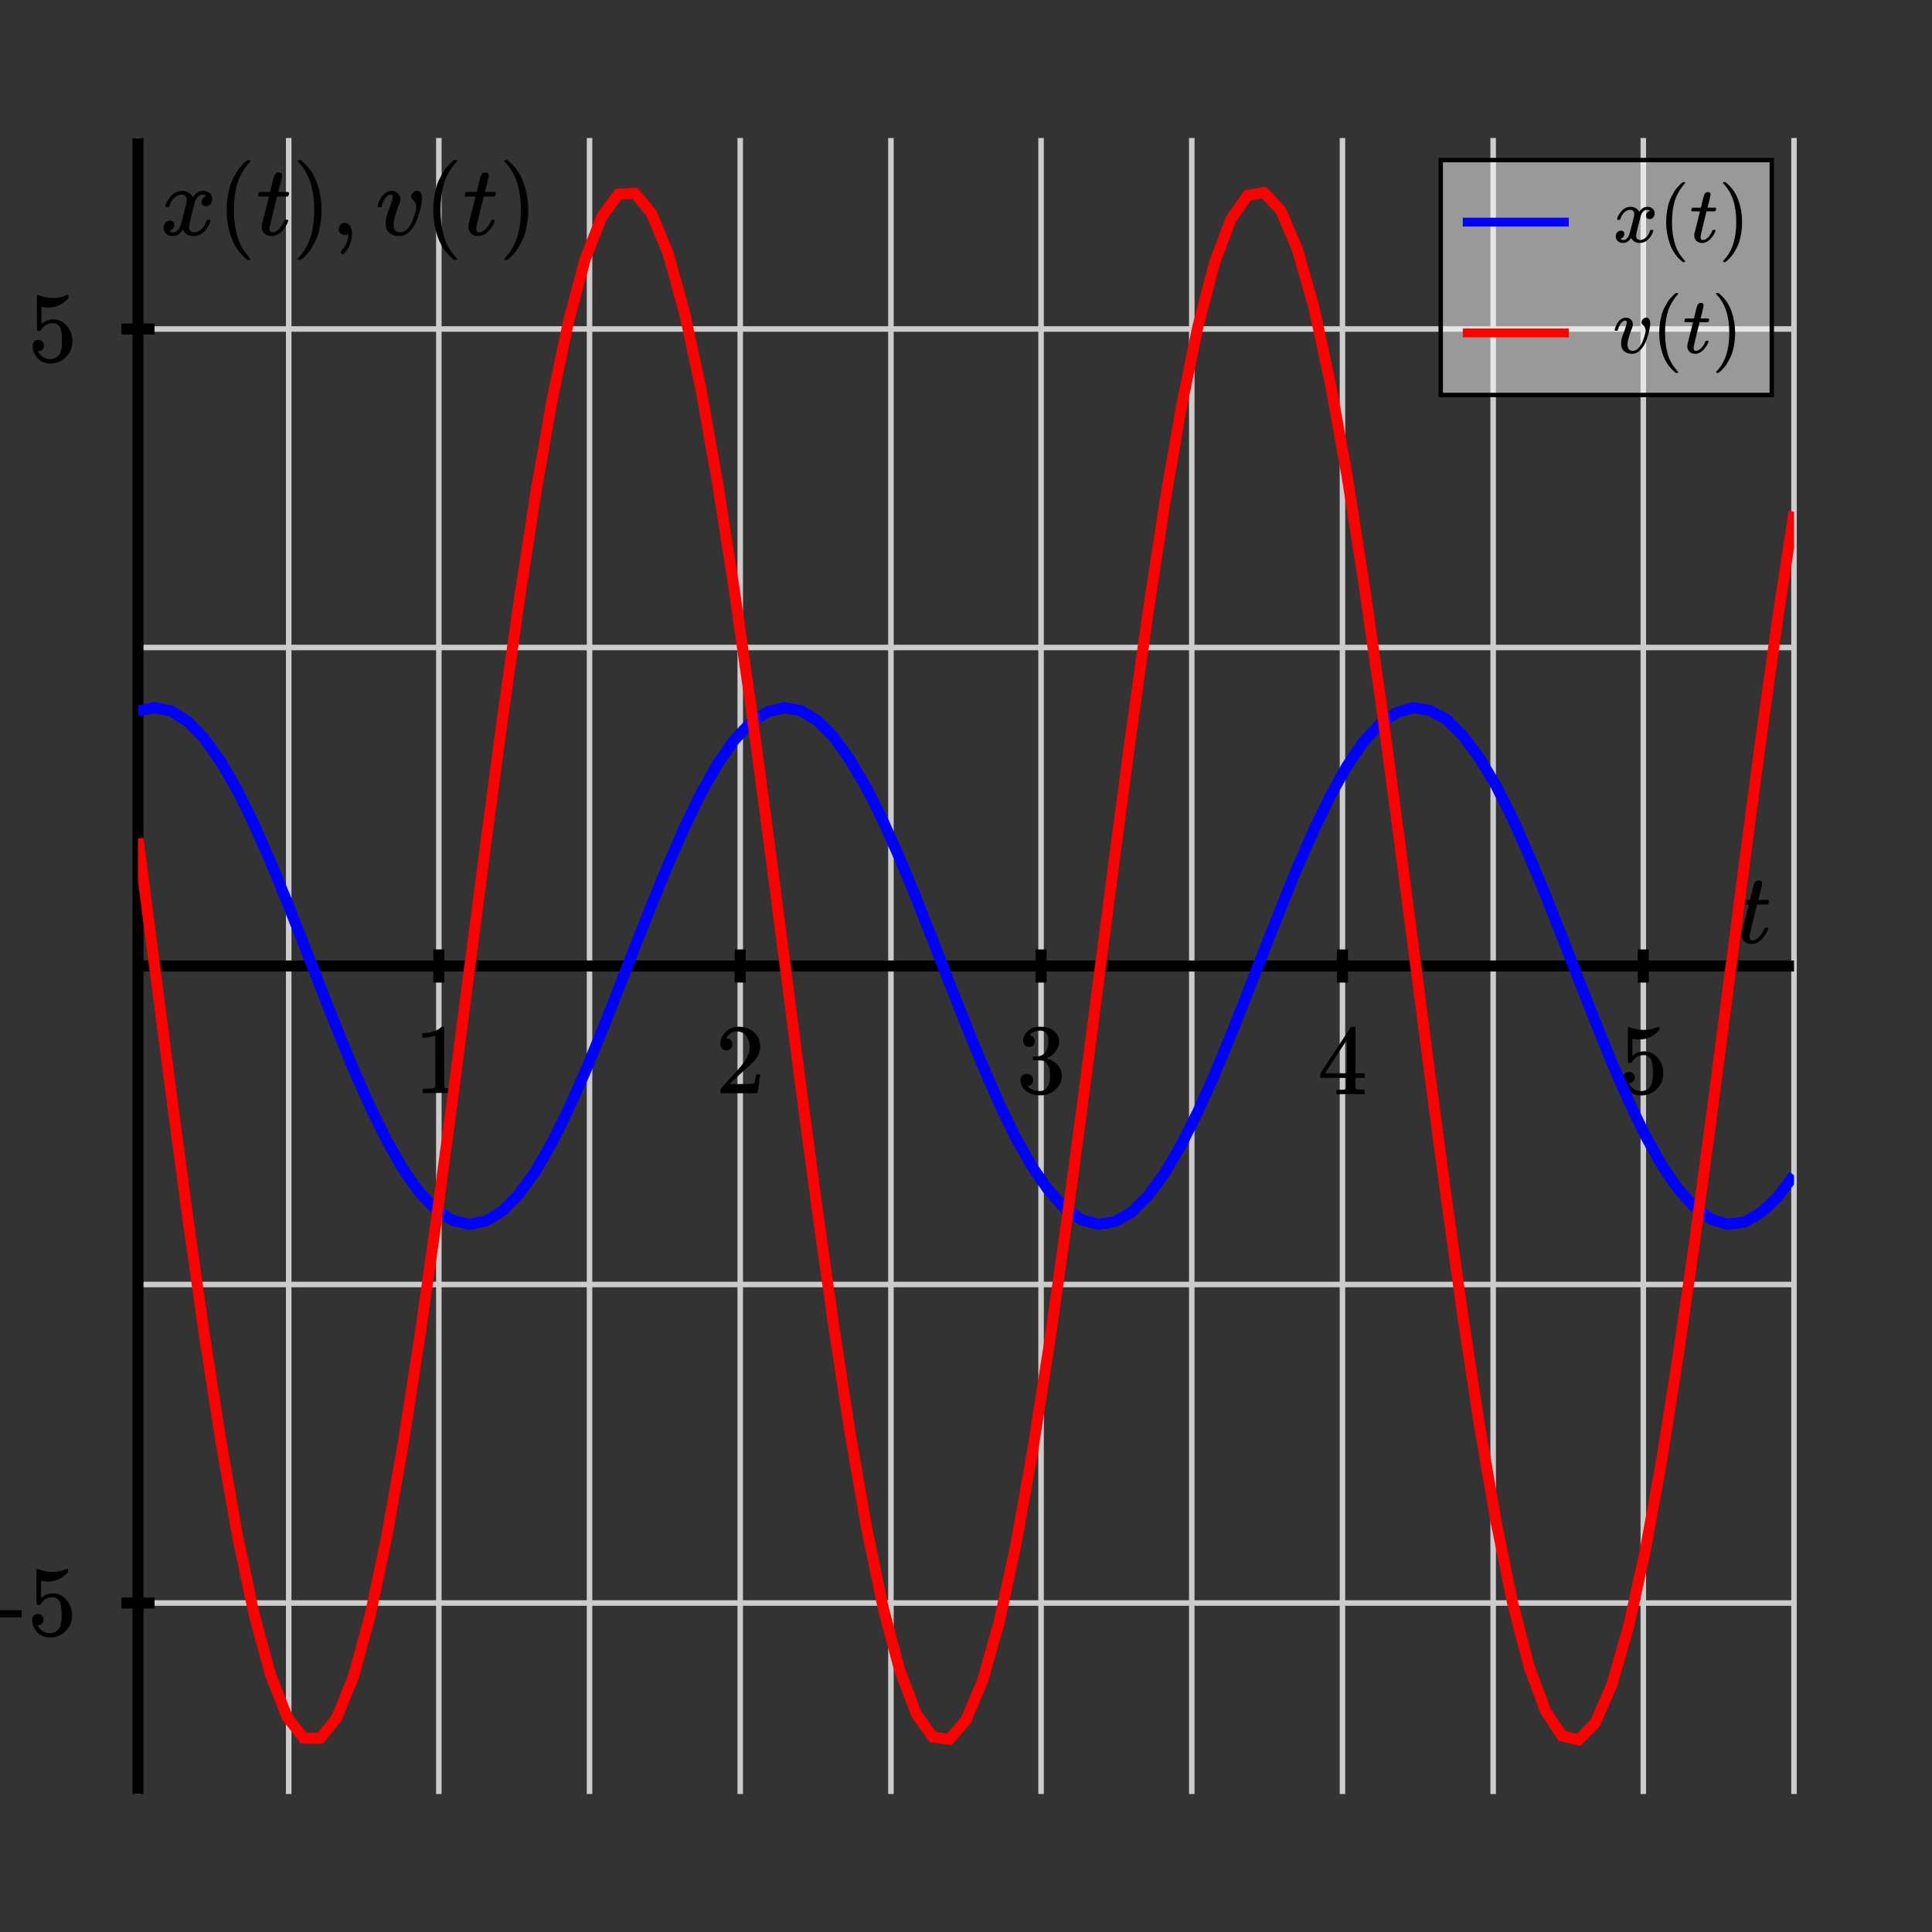 <svg xmlns="http://www.w3.org/2000/svg" id="diagram" width="350" height="350">
  <rect width="100%" height="100%" fill="#333333" stroke="none"/>
  <defs>
    <clipPath id="clipPath-0">
      <rect x="25.0" y="25.0" width="300.0" height="300.0"/>
    </clipPath>
    <clipPath id="clipPath-1">
      <rect x="25.0" y="25.0" width="300.0" height="300.0"/>
    </clipPath>
  </defs>
  <g id="grid-axes">
    <g id="grid" stroke="#ccc" stroke-width="1">
      <line id="line-0" x1="25.0" y1="325.0" x2="25.0" y2="25.0"/>
      <line id="line-1" x1="52.3" y1="325.0" x2="52.3" y2="25.0"/>
      <line id="line-2" x1="79.5" y1="325.0" x2="79.5" y2="25.0"/>
      <line id="line-3" x1="106.8" y1="325.0" x2="106.8" y2="25.0"/>
      <line id="line-4" x1="134.1" y1="325.0" x2="134.1" y2="25.0"/>
      <line id="line-5" x1="161.4" y1="325.0" x2="161.4" y2="25.0"/>
      <line id="line-6" x1="188.6" y1="325.0" x2="188.6" y2="25.0"/>
      <line id="line-7" x1="215.9" y1="325.0" x2="215.9" y2="25.0"/>
      <line id="line-8" x1="243.2" y1="325.0" x2="243.2" y2="25.0"/>
      <line id="line-9" x1="270.5" y1="325.0" x2="270.5" y2="25.0"/>
      <line id="line-10" x1="297.7" y1="325.0" x2="297.7" y2="25.0"/>
      <line id="line-11" x1="325.0" y1="325.0" x2="325.0" y2="25.0"/>
      <line id="line-12" x1="25.0" y1="290.4" x2="325.0" y2="290.4"/>
      <line id="line-13" x1="25.0" y1="232.7" x2="325.0" y2="232.7"/>
      <line id="line-14" x1="25.0" y1="175.0" x2="325.0" y2="175.0"/>
      <line id="line-15" x1="25.0" y1="117.3" x2="325.0" y2="117.3"/>
      <line id="line-16" x1="25.0" y1="59.6" x2="325.0" y2="59.6"/>
    </g>
    <g id="axes" stroke="black" stroke-width="2">
      <line id="line-17" x1="25.0" y1="175.0" x2="325.0" y2="175.0" stroke="black" stroke-width="2"/>
      <line id="line-18" x1="25.0" y1="325.0" x2="25.0" y2="25.0" stroke="black" stroke-width="2"/>
      <g id="g-0">
        <line id="line-19" x1="79.5" y1="178.0" x2="79.5" y2="172.0"/>
        <line id="line-20" x1="134.1" y1="178.0" x2="134.1" y2="172.0"/>
        <line id="line-21" x1="188.6" y1="178.0" x2="188.6" y2="172.0"/>
        <line id="line-22" x1="243.2" y1="178.0" x2="243.2" y2="172.0"/>
        <line id="line-23" x1="297.7" y1="178.0" x2="297.7" y2="172.0"/>
      </g>
      <g id="g-1">
        <line id="line-24" x1="22.0" y1="290.4" x2="28.0" y2="290.4"/>
        <line id="line-25" x1="22.0" y1="59.6" x2="28.0" y2="59.6"/>
      </g>
    </g>
    <g id="label-0" transform="translate(79.5,186.0) translate(-4.5,-0.0)">
      <g id="g-2">
        <svg xmlns:xlink="http://www.w3.org/1999/xlink" style="vertical-align: 0.000px" width="9.048px" height="12.056px" role="img" focusable="false" viewBox="0 -666 500 666" x="0.0" y="0.0">
          <defs>
            <path id="MJX-2-TEX-N-31" d="M213 578L200 573Q186 568 160 563T102 556H83V602H102Q149 604 189 617T245 641T273 663Q275 666 285 666Q294 666 302 660V361L303 61Q310 54 315 52T339 48T401 46H427V0H416Q395 3 257 3Q121 3 100 0H88V46H114Q136 46 152 46T177 47T193 50T201 52T207 57T213 61V578Z"/>
          </defs>
          <g stroke="currentColor" fill="currentColor" stroke-width="0" transform="scale(1,-1)">
            <g data-mml-node="math">
              <g data-mml-node="mtext" data-semantic-type="text" data-semantic-role="integer" data-semantic-font="normal" data-semantic-annotation="clearspeak:unit" data-semantic-id="0" data-semantic-speech="1">
                <use data-c="31" xlink:href="#MJX-2-TEX-N-31"/>
              </g>
            </g>
          </g>
        </svg>
      </g>
    </g>
    <g id="label-1" transform="translate(134.1,186.0) translate(-4.5,-0.0)">
      <g id="g-3">
        <svg xmlns:xlink="http://www.w3.org/1999/xlink" style="vertical-align: 0.000px" width="9.048px" height="12.056px" role="img" focusable="false" viewBox="0 -666 500 666" x="0.0" y="0.0">
          <defs>
            <path id="MJX-3-TEX-N-32" d="M109 429Q82 429 66 447T50 491Q50 562 103 614T235 666Q326 666 387 610T449 465Q449 422 429 383T381 315T301 241Q265 210 201 149L142 93L218 92Q375 92 385 97Q392 99 409 186V189H449V186Q448 183 436 95T421 3V0H50V19V31Q50 38 56 46T86 81Q115 113 136 137Q145 147 170 174T204 211T233 244T261 278T284 308T305 340T320 369T333 401T340 431T343 464Q343 527 309 573T212 619Q179 619 154 602T119 569T109 550Q109 549 114 549Q132 549 151 535T170 489Q170 464 154 447T109 429Z"/>
          </defs>
          <g stroke="currentColor" fill="currentColor" stroke-width="0" transform="scale(1,-1)">
            <g data-mml-node="math">
              <g data-mml-node="mtext" data-semantic-type="text" data-semantic-role="integer" data-semantic-font="normal" data-semantic-annotation="clearspeak:unit" data-semantic-id="0" data-semantic-speech="2">
                <use data-c="32" xlink:href="#MJX-3-TEX-N-32"/>
              </g>
            </g>
          </g>
        </svg>
      </g>
    </g>
    <g id="label-2" transform="translate(188.6,186.0) translate(-4.5,-0.0)">
      <g id="g-4">
        <svg xmlns:xlink="http://www.w3.org/1999/xlink" style="vertical-align: -0.400px" width="9.048px" height="12.432px" role="img" focusable="false" viewBox="0 -665 500 687" x="0.0" y="0.0">
          <defs>
            <path id="MJX-4-TEX-N-33" d="M127 463Q100 463 85 480T69 524Q69 579 117 622T233 665Q268 665 277 664Q351 652 390 611T430 522Q430 470 396 421T302 350L299 348Q299 347 308 345T337 336T375 315Q457 262 457 175Q457 96 395 37T238 -22Q158 -22 100 21T42 130Q42 158 60 175T105 193Q133 193 151 175T169 130Q169 119 166 110T159 94T148 82T136 74T126 70T118 67L114 66Q165 21 238 21Q293 21 321 74Q338 107 338 175V195Q338 290 274 322Q259 328 213 329L171 330L168 332Q166 335 166 348Q166 366 174 366Q202 366 232 371Q266 376 294 413T322 525V533Q322 590 287 612Q265 626 240 626Q208 626 181 615T143 592T132 580H135Q138 579 143 578T153 573T165 566T175 555T183 540T186 520Q186 498 172 481T127 463Z"/>
          </defs>
          <g stroke="currentColor" fill="currentColor" stroke-width="0" transform="scale(1,-1)">
            <g data-mml-node="math">
              <g data-mml-node="mtext" data-semantic-type="text" data-semantic-role="integer" data-semantic-font="normal" data-semantic-annotation="clearspeak:unit" data-semantic-id="0" data-semantic-speech="3">
                <use data-c="33" xlink:href="#MJX-4-TEX-N-33"/>
              </g>
            </g>
          </g>
        </svg>
      </g>
    </g>
    <g id="label-3" transform="translate(243.2,186.0) translate(-4.5,-0.0)">
      <g id="g-5">
        <svg xmlns:xlink="http://www.w3.org/1999/xlink" style="vertical-align: 0.000px" width="9.048px" height="12.256px" role="img" focusable="false" viewBox="0 -677 500 677" x="0.0" y="0.0">
          <defs>
            <path id="MJX-5-TEX-N-34" d="M462 0Q444 3 333 3Q217 3 199 0H190V46H221Q241 46 248 46T265 48T279 53T286 61Q287 63 287 115V165H28V211L179 442Q332 674 334 675Q336 677 355 677H373L379 671V211H471V165H379V114Q379 73 379 66T385 54Q393 47 442 46H471V0H462ZM293 211V545L74 212L183 211H293Z"/>
          </defs>
          <g stroke="currentColor" fill="currentColor" stroke-width="0" transform="scale(1,-1)">
            <g data-mml-node="math">
              <g data-mml-node="mtext" data-semantic-type="text" data-semantic-role="integer" data-semantic-font="normal" data-semantic-annotation="clearspeak:unit" data-semantic-id="0" data-semantic-speech="4">
                <use data-c="34" xlink:href="#MJX-5-TEX-N-34"/>
              </g>
            </g>
          </g>
        </svg>
      </g>
    </g>
    <g id="label-4" transform="translate(297.7,186.0) translate(-4.5,-0.0)">
      <g id="g-6">
        <svg xmlns:xlink="http://www.w3.org/1999/xlink" style="vertical-align: -0.400px" width="9.048px" height="12.456px" role="img" focusable="false" viewBox="0 -666 500 688" x="0.0" y="0.0">
          <defs>
            <path id="MJX-6-TEX-N-35" d="M164 157Q164 133 148 117T109 101H102Q148 22 224 22Q294 22 326 82Q345 115 345 210Q345 313 318 349Q292 382 260 382H254Q176 382 136 314Q132 307 129 306T114 304Q97 304 95 310Q93 314 93 485V614Q93 664 98 664Q100 666 102 666Q103 666 123 658T178 642T253 634Q324 634 389 662Q397 666 402 666Q410 666 410 648V635Q328 538 205 538Q174 538 149 544L139 546V374Q158 388 169 396T205 412T256 420Q337 420 393 355T449 201Q449 109 385 44T229 -22Q148 -22 99 32T50 154Q50 178 61 192T84 210T107 214Q132 214 148 197T164 157Z"/>
          </defs>
          <g stroke="currentColor" fill="currentColor" stroke-width="0" transform="scale(1,-1)">
            <g data-mml-node="math">
              <g data-mml-node="mtext" data-semantic-type="text" data-semantic-role="integer" data-semantic-font="normal" data-semantic-annotation="clearspeak:unit" data-semantic-id="0" data-semantic-speech="5">
                <use data-c="35" xlink:href="#MJX-6-TEX-N-35"/>
              </g>
            </g>
          </g>
        </svg>
      </g>
    </g>
    <g id="label-5" transform="translate(14.0,290.4) translate(-15.1,-6.2)">
      <g id="g-7">
        <svg xmlns:xlink="http://www.w3.org/1999/xlink" style="vertical-align: -0.400px" width="15.080px" height="12.456px" role="img" focusable="false" viewBox="0 -666 833 688" x="0.0" y="0.0">
          <defs>
            <path id="MJX-7-TEX-N-2D" d="M11 179V252H277V179H11Z"/>
            <path id="MJX-7-TEX-N-35" d="M164 157Q164 133 148 117T109 101H102Q148 22 224 22Q294 22 326 82Q345 115 345 210Q345 313 318 349Q292 382 260 382H254Q176 382 136 314Q132 307 129 306T114 304Q97 304 95 310Q93 314 93 485V614Q93 664 98 664Q100 666 102 666Q103 666 123 658T178 642T253 634Q324 634 389 662Q397 666 402 666Q410 666 410 648V635Q328 538 205 538Q174 538 149 544L139 546V374Q158 388 169 396T205 412T256 420Q337 420 393 355T449 201Q449 109 385 44T229 -22Q148 -22 99 32T50 154Q50 178 61 192T84 210T107 214Q132 214 148 197T164 157Z"/>
          </defs>
          <g stroke="currentColor" fill="currentColor" stroke-width="0" transform="scale(1,-1)">
            <g data-mml-node="math">
              <g data-mml-node="mtext" data-semantic-type="text" data-semantic-role="unknown" data-semantic-font="normal" data-semantic-annotation="clearspeak:unit" data-semantic-id="0" data-semantic-speech="hyphen 5">
                <use data-c="2D" xlink:href="#MJX-7-TEX-N-2D"/>
                <use data-c="35" xlink:href="#MJX-7-TEX-N-35" transform="translate(333,0)"/>
              </g>
            </g>
          </g>
        </svg>
      </g>
    </g>
    <g id="label-6" transform="translate(14.0,59.6) translate(-9.0,-6.2)">
      <g id="g-8">
        <svg xmlns:xlink="http://www.w3.org/1999/xlink" style="vertical-align: -0.400px" width="9.048px" height="12.456px" role="img" focusable="false" viewBox="0 -666 500 688" x="0.0" y="0.0">
          <defs>
            <path id="MJX-8-TEX-N-35" d="M164 157Q164 133 148 117T109 101H102Q148 22 224 22Q294 22 326 82Q345 115 345 210Q345 313 318 349Q292 382 260 382H254Q176 382 136 314Q132 307 129 306T114 304Q97 304 95 310Q93 314 93 485V614Q93 664 98 664Q100 666 102 666Q103 666 123 658T178 642T253 634Q324 634 389 662Q397 666 402 666Q410 666 410 648V635Q328 538 205 538Q174 538 149 544L139 546V374Q158 388 169 396T205 412T256 420Q337 420 393 355T449 201Q449 109 385 44T229 -22Q148 -22 99 32T50 154Q50 178 61 192T84 210T107 214Q132 214 148 197T164 157Z"/>
          </defs>
          <g stroke="currentColor" fill="currentColor" stroke-width="0" transform="scale(1,-1)">
            <g data-mml-node="math">
              <g data-mml-node="mtext" data-semantic-type="text" data-semantic-role="integer" data-semantic-font="normal" data-semantic-annotation="clearspeak:unit" data-semantic-id="0" data-semantic-speech="5">
                <use data-c="35" xlink:href="#MJX-8-TEX-N-35"/>
              </g>
            </g>
          </g>
        </svg>
      </g>
    </g>
    <g id="label-7" transform="translate(321.0,171.0) translate(-6.5,-11.5)">
      <g id="g-9">
        <svg xmlns:xlink="http://www.w3.org/1999/xlink" style="vertical-align: -0.200px" width="6.536px" height="11.528px" role="img" focusable="false" viewBox="0 -626 361 637" x="0.0" y="0.0">
          <defs>
            <path id="MJX-9-TEX-I-1D461" d="M26 385Q19 392 19 395Q19 399 22 411T27 425Q29 430 36 430T87 431H140L159 511Q162 522 166 540T173 566T179 586T187 603T197 615T211 624T229 626Q247 625 254 615T261 596Q261 589 252 549T232 470L222 433Q222 431 272 431H323Q330 424 330 420Q330 398 317 385H210L174 240Q135 80 135 68Q135 26 162 26Q197 26 230 60T283 144Q285 150 288 151T303 153H307Q322 153 322 145Q322 142 319 133Q314 117 301 95T267 48T216 6T155 -11Q125 -11 98 4T59 56Q57 64 57 83V101L92 241Q127 382 128 383Q128 385 77 385H26Z"/>
          </defs>
          <g stroke="currentColor" fill="currentColor" stroke-width="0" transform="scale(1,-1)">
            <g data-mml-node="math">
              <g data-mml-node="mi" data-semantic-type="identifier" data-semantic-role="latinletter" data-semantic-font="italic" data-semantic-annotation="clearspeak:simple" data-semantic-id="0" data-semantic-speech="t">
                <use data-c="1D461" xlink:href="#MJX-9-TEX-I-1D461"/>
              </g>
            </g>
          </g>
        </svg>
      </g>
    </g>
    <g id="label-8" transform="translate(29.0,29.0) translate(0.0,-0.0)">
      <g id="g-10">
        <svg xmlns:xlink="http://www.w3.org/1999/xlink" style="vertical-align: -4.528px" width="68.408px" height="18.096px" role="img" focusable="false" viewBox="0 -750 3779.7 1000" x="0.0" y="0.0">
          <defs>
            <path id="MJX-10-TEX-I-1D465" d="M52 289Q59 331 106 386T222 442Q257 442 286 424T329 379Q371 442 430 442Q467 442 494 420T522 361Q522 332 508 314T481 292T458 288Q439 288 427 299T415 328Q415 374 465 391Q454 404 425 404Q412 404 406 402Q368 386 350 336Q290 115 290 78Q290 50 306 38T341 26Q378 26 414 59T463 140Q466 150 469 151T485 153H489Q504 153 504 145Q504 144 502 134Q486 77 440 33T333 -11Q263 -11 227 52Q186 -10 133 -10H127Q78 -10 57 16T35 71Q35 103 54 123T99 143Q142 143 142 101Q142 81 130 66T107 46T94 41L91 40Q91 39 97 36T113 29T132 26Q168 26 194 71Q203 87 217 139T245 247T261 313Q266 340 266 352Q266 380 251 392T217 404Q177 404 142 372T93 290Q91 281 88 280T72 278H58Q52 284 52 289Z"/>
            <path id="MJX-10-TEX-N-2061" d=""/>
            <path id="MJX-10-TEX-N-28" d="M94 250Q94 319 104 381T127 488T164 576T202 643T244 695T277 729T302 750H315H319Q333 750 333 741Q333 738 316 720T275 667T226 581T184 443T167 250T184 58T225 -81T274 -167T316 -220T333 -241Q333 -250 318 -250H315H302L274 -226Q180 -141 137 -14T94 250Z"/>
            <path id="MJX-10-TEX-I-1D461" d="M26 385Q19 392 19 395Q19 399 22 411T27 425Q29 430 36 430T87 431H140L159 511Q162 522 166 540T173 566T179 586T187 603T197 615T211 624T229 626Q247 625 254 615T261 596Q261 589 252 549T232 470L222 433Q222 431 272 431H323Q330 424 330 420Q330 398 317 385H210L174 240Q135 80 135 68Q135 26 162 26Q197 26 230 60T283 144Q285 150 288 151T303 153H307Q322 153 322 145Q322 142 319 133Q314 117 301 95T267 48T216 6T155 -11Q125 -11 98 4T59 56Q57 64 57 83V101L92 241Q127 382 128 383Q128 385 77 385H26Z"/>
            <path id="MJX-10-TEX-N-29" d="M60 749L64 750Q69 750 74 750H86L114 726Q208 641 251 514T294 250Q294 182 284 119T261 12T224 -76T186 -143T145 -194T113 -227T90 -246Q87 -249 86 -250H74Q66 -250 63 -250T58 -247T55 -238Q56 -237 66 -225Q221 -64 221 250T66 725Q56 737 55 738Q55 746 60 749Z"/>
            <path id="MJX-10-TEX-N-2C" d="M78 35T78 60T94 103T137 121Q165 121 187 96T210 8Q210 -27 201 -60T180 -117T154 -158T130 -185T117 -194Q113 -194 104 -185T95 -172Q95 -168 106 -156T131 -126T157 -76T173 -3V9L172 8Q170 7 167 6T161 3T152 1T140 0Q113 0 96 17Z"/>
            <path id="MJX-10-TEX-I-1D463" d="M173 380Q173 405 154 405Q130 405 104 376T61 287Q60 286 59 284T58 281T56 279T53 278T49 278T41 278H27Q21 284 21 287Q21 294 29 316T53 368T97 419T160 441Q202 441 225 417T249 361Q249 344 246 335Q246 329 231 291T200 202T182 113Q182 86 187 69Q200 26 250 26Q287 26 319 60T369 139T398 222T409 277Q409 300 401 317T383 343T365 361T357 383Q357 405 376 424T417 443Q436 443 451 425T467 367Q467 340 455 284T418 159T347 40T241 -11Q177 -11 139 22Q102 54 102 117Q102 148 110 181T151 298Q173 362 173 380Z"/>
          </defs>
          <g stroke="currentColor" fill="currentColor" stroke-width="0" transform="scale(1,-1)">
            <g data-mml-node="math" data-semantic-type="punctuated" data-semantic-role="sequence" data-semantic-id="15" data-semantic-children="12,4,14" data-semantic-content="4" data-semantic-speech="x left parenthesis t right parenthesis comma v left parenthesis t right parenthesis">
              <g data-mml-node="mrow" data-semantic-type="appl" data-semantic-role="simple function" data-semantic-annotation="clearspeak:simple" data-semantic-id="12" data-semantic-children="0,9" data-semantic-content="11,0" data-semantic-parent="15" data-semantic-speech="x left parenthesis t right parenthesis">
                <g data-mml-node="mi" data-semantic-type="identifier" data-semantic-role="simple function" data-semantic-font="italic" data-semantic-annotation="clearspeak:simple" data-semantic-id="0" data-semantic-parent="12" data-semantic-operator="appl" data-semantic-speech="x">
                  <use data-c="1D465" xlink:href="#MJX-10-TEX-I-1D465"/>
                </g>
                <g data-mml-node="mo" data-semantic-type="punctuation" data-semantic-role="application" data-semantic-id="11" data-semantic-parent="12" data-semantic-added="true" data-semantic-operator="appl" data-semantic-speech="of" transform="translate(572,0)">
                  <use data-c="2061" xlink:href="#MJX-10-TEX-N-2061"/>
                </g>
                <g data-mml-node="mrow" data-semantic-type="fenced" data-semantic-role="leftright" data-semantic-id="9" data-semantic-children="2" data-semantic-content="1,3" data-semantic-parent="12" data-semantic-speech="left parenthesis t right parenthesis" transform="translate(572,0)">
                  <g data-mml-node="mo" data-semantic-type="fence" data-semantic-role="open" data-semantic-id="1" data-semantic-parent="9" data-semantic-operator="fenced" data-semantic-speech="left parenthesis">
                    <use data-c="28" xlink:href="#MJX-10-TEX-N-28"/>
                  </g>
                  <g data-mml-node="mi" data-semantic-type="identifier" data-semantic-role="latinletter" data-semantic-font="italic" data-semantic-annotation="clearspeak:simple" data-semantic-id="2" data-semantic-parent="9" data-semantic-speech="t" transform="translate(389,0)">
                    <use data-c="1D461" xlink:href="#MJX-10-TEX-I-1D461"/>
                  </g>
                  <g data-mml-node="mo" data-semantic-type="fence" data-semantic-role="close" data-semantic-id="3" data-semantic-parent="9" data-semantic-operator="fenced" data-semantic-speech="right parenthesis" transform="translate(750,0)">
                    <use data-c="29" xlink:href="#MJX-10-TEX-N-29"/>
                  </g>
                </g>
              </g>
              <g data-mml-node="mo" data-semantic-type="punctuation" data-semantic-role="comma" data-semantic-id="4" data-semantic-parent="15" data-semantic-operator="punctuated" data-semantic-speech="comma" transform="translate(1711,0)">
                <use data-c="2C" xlink:href="#MJX-10-TEX-N-2C"/>
              </g>
              <g data-mml-node="mrow" data-semantic-type="appl" data-semantic-role="simple function" data-semantic-annotation="clearspeak:simple" data-semantic-id="14" data-semantic-children="5,10" data-semantic-content="13,5" data-semantic-parent="15" data-semantic-speech="v left parenthesis t right parenthesis" transform="translate(2155.7,0)">
                <g data-mml-node="mi" data-semantic-type="identifier" data-semantic-role="simple function" data-semantic-font="italic" data-semantic-annotation="clearspeak:simple" data-semantic-id="5" data-semantic-parent="14" data-semantic-operator="appl" data-semantic-speech="v">
                  <use data-c="1D463" xlink:href="#MJX-10-TEX-I-1D463"/>
                </g>
                <g data-mml-node="mo" data-semantic-type="punctuation" data-semantic-role="application" data-semantic-id="13" data-semantic-parent="14" data-semantic-added="true" data-semantic-operator="appl" data-semantic-speech="of" transform="translate(485,0)">
                  <use data-c="2061" xlink:href="#MJX-10-TEX-N-2061"/>
                </g>
                <g data-mml-node="mrow" data-semantic-type="fenced" data-semantic-role="leftright" data-semantic-id="10" data-semantic-children="7" data-semantic-content="6,8" data-semantic-parent="14" data-semantic-speech="left parenthesis t right parenthesis" transform="translate(485,0)">
                  <g data-mml-node="mo" data-semantic-type="fence" data-semantic-role="open" data-semantic-id="6" data-semantic-parent="10" data-semantic-operator="fenced" data-semantic-speech="left parenthesis">
                    <use data-c="28" xlink:href="#MJX-10-TEX-N-28"/>
                  </g>
                  <g data-mml-node="mi" data-semantic-type="identifier" data-semantic-role="latinletter" data-semantic-font="italic" data-semantic-annotation="clearspeak:simple" data-semantic-id="7" data-semantic-parent="10" data-semantic-speech="t" transform="translate(389,0)">
                    <use data-c="1D461" xlink:href="#MJX-10-TEX-I-1D461"/>
                  </g>
                  <g data-mml-node="mo" data-semantic-type="fence" data-semantic-role="close" data-semantic-id="8" data-semantic-parent="10" data-semantic-operator="fenced" data-semantic-speech="right parenthesis" transform="translate(750,0)">
                    <use data-c="29" xlink:href="#MJX-10-TEX-N-29"/>
                  </g>
                </g>
              </g>
            </g>
          </g>
        </svg>
      </g>
    </g>
  </g>
  <path id="position" stroke="blue" stroke-width="2" fill="none" d="M 25.0 128.8 L 28.0 128.2 L 31.0 128.8 L 34.0 130.7 L 37.0 133.8 L 40.0 138.0 L 43.0 143.2 L 46.0 149.3 L 49.0 156.1 L 52.0 163.4 L 55.0 171.0 L 58.0 178.7 L 61.0 186.3 L 64.0 193.6 L 67.0 200.4 L 70.0 206.5 L 73.0 211.8 L 76.0 216.0 L 79.0 219.2 L 82.0 221.1 L 85.0 221.8 L 88.0 221.2 L 91.0 219.4 L 94.0 216.3 L 97.0 212.2 L 100.0 207.0 L 103.0 200.9 L 106.0 194.2 L 109.0 186.9 L 112.0 179.3 L 115.0 171.6 L 118.0 164.0 L 121.0 156.7 L 124.0 149.9 L 127.0 143.7 L 130.0 138.4 L 133.0 134.1 L 136.0 130.9 L 139.0 129.0 L 142.0 128.2 L 145.0 128.7 L 148.0 130.5 L 151.0 133.5 L 154.0 137.7 L 157.0 142.8 L 160.0 148.8 L 163.0 155.5 L 166.0 162.8 L 169.0 170.4 L 172.0 178.1 L 175.0 185.7 L 178.0 193.0 L 181.0 199.9 L 184.0 206.1 L 187.0 211.4 L 190.0 215.7 L 193.0 219.0 L 196.0 221.0 L 199.0 221.8 L 202.0 221.3 L 205.0 219.6 L 208.0 216.6 L 211.0 212.5 L 214.0 207.4 L 217.0 201.4 L 220.0 194.7 L 223.0 187.5 L 226.0 179.9 L 229.0 172.2 L 232.0 164.6 L 235.0 157.2 L 238.0 150.4 L 241.0 144.2 L 244.0 138.8 L 247.0 134.4 L 250.0 131.2 L 253.0 129.1 L 256.0 128.2 L 259.0 128.7 L 262.0 130.3 L 265.0 133.3 L 268.0 137.3 L 271.0 142.3 L 274.0 148.3 L 277.0 155.0 L 280.0 162.2 L 283.0 169.8 L 286.0 177.5 L 289.0 185.1 L 292.0 192.5 L 295.0 199.4 L 298.0 205.6 L 301.0 211.0 L 304.0 215.4 L 307.0 218.7 L 310.0 220.9 L 313.0 221.8 L 316.0 221.4 L 319.0 219.7 L 322.0 216.9 L 325.0 212.9" clip-path="url(#clipPath-1)"/>
  <path id="velocity" stroke="red" stroke-width="2" fill="none" d="M 25.0 151.9 L 28.0 175.0 L 31.0 198.0 L 34.0 220.5 L 37.0 241.7 L 40.0 261.0 L 43.0 278.1 L 46.0 292.3 L 49.0 303.4 L 52.0 311.0 L 55.0 314.9 L 58.0 314.9 L 61.0 311.2 L 64.0 303.8 L 67.0 292.9 L 70.0 278.7 L 73.0 261.8 L 76.0 242.5 L 79.0 221.4 L 82.0 199.0 L 85.0 175.9 L 88.0 152.9 L 91.0 130.4 L 94.0 109.2 L 97.0 89.7 L 100.0 72.5 L 103.0 58.2 L 106.0 47.0 L 109.0 39.3 L 112.0 35.2 L 115.0 35.0 L 118.0 38.6 L 121.0 45.8 L 124.0 56.6 L 127.0 70.6 L 130.0 87.5 L 133.0 106.7 L 136.0 127.7 L 139.0 150.1 L 142.0 173.1 L 145.0 196.2 L 148.0 218.7 L 151.0 240.0 L 154.0 259.6 L 157.0 276.8 L 160.0 291.3 L 163.0 302.6 L 166.0 310.5 L 169.0 314.7 L 172.0 315.1 L 175.0 311.6 L 178.0 304.5 L 181.0 293.9 L 184.0 280.0 L 187.0 263.3 L 190.0 244.1 L 193.0 223.1 L 196.0 200.8 L 199.0 177.8 L 202.0 154.7 L 205.0 132.2 L 208.0 110.8 L 211.0 91.2 L 214.0 73.8 L 217.0 59.2 L 220.0 47.7 L 223.0 39.7 L 226.0 35.4 L 229.0 34.9 L 232.0 38.1 L 235.0 45.1 L 238.0 55.6 L 241.0 69.4 L 244.0 86.0 L 247.0 105.1 L 250.0 126.0 L 253.0 148.3 L 256.0 171.3 L 259.0 194.4 L 262.0 216.9 L 265.0 238.4 L 268.0 258.1 L 271.0 275.5 L 274.0 290.3 L 277.0 301.9 L 280.0 310.0 L 283.0 314.5 L 286.0 315.2 L 289.0 312.1 L 292.0 305.2 L 295.0 294.8 L 298.0 281.2 L 301.0 264.7 L 304.0 245.7 L 307.0 224.9 L 310.0 202.6 L 313.0 179.6 L 316.0 156.5 L 319.0 133.9 L 322.0 112.4 L 325.0 92.7" clip-path="url(#clipPath-1)"/>
  <g transform="translate(321.0,29.0) translate(-60.0,-0.0) scale(0.8,0.8)">
    <rect x="0" y="0" width="74.968" height="53.192" stroke="black" fill="white" fill-opacity="0.5"/>
    <g id="legend-label-0" transform="translate(39.0,5.0)">
      <g id="g-11">
        <svg xmlns:xlink="http://www.w3.org/1999/xlink" style="vertical-align: -4.528px" width="30.968px" height="18.096px" role="img" focusable="false" viewBox="0 -750 1711 1000" x="0.0" y="0.0">
          <defs>
            <path id="MJX-11-TEX-I-1D465" d="M52 289Q59 331 106 386T222 442Q257 442 286 424T329 379Q371 442 430 442Q467 442 494 420T522 361Q522 332 508 314T481 292T458 288Q439 288 427 299T415 328Q415 374 465 391Q454 404 425 404Q412 404 406 402Q368 386 350 336Q290 115 290 78Q290 50 306 38T341 26Q378 26 414 59T463 140Q466 150 469 151T485 153H489Q504 153 504 145Q504 144 502 134Q486 77 440 33T333 -11Q263 -11 227 52Q186 -10 133 -10H127Q78 -10 57 16T35 71Q35 103 54 123T99 143Q142 143 142 101Q142 81 130 66T107 46T94 41L91 40Q91 39 97 36T113 29T132 26Q168 26 194 71Q203 87 217 139T245 247T261 313Q266 340 266 352Q266 380 251 392T217 404Q177 404 142 372T93 290Q91 281 88 280T72 278H58Q52 284 52 289Z"/>
            <path id="MJX-11-TEX-N-2061" d=""/>
            <path id="MJX-11-TEX-N-28" d="M94 250Q94 319 104 381T127 488T164 576T202 643T244 695T277 729T302 750H315H319Q333 750 333 741Q333 738 316 720T275 667T226 581T184 443T167 250T184 58T225 -81T274 -167T316 -220T333 -241Q333 -250 318 -250H315H302L274 -226Q180 -141 137 -14T94 250Z"/>
            <path id="MJX-11-TEX-I-1D461" d="M26 385Q19 392 19 395Q19 399 22 411T27 425Q29 430 36 430T87 431H140L159 511Q162 522 166 540T173 566T179 586T187 603T197 615T211 624T229 626Q247 625 254 615T261 596Q261 589 252 549T232 470L222 433Q222 431 272 431H323Q330 424 330 420Q330 398 317 385H210L174 240Q135 80 135 68Q135 26 162 26Q197 26 230 60T283 144Q285 150 288 151T303 153H307Q322 153 322 145Q322 142 319 133Q314 117 301 95T267 48T216 6T155 -11Q125 -11 98 4T59 56Q57 64 57 83V101L92 241Q127 382 128 383Q128 385 77 385H26Z"/>
            <path id="MJX-11-TEX-N-29" d="M60 749L64 750Q69 750 74 750H86L114 726Q208 641 251 514T294 250Q294 182 284 119T261 12T224 -76T186 -143T145 -194T113 -227T90 -246Q87 -249 86 -250H74Q66 -250 63 -250T58 -247T55 -238Q56 -237 66 -225Q221 -64 221 250T66 725Q56 737 55 738Q55 746 60 749Z"/>
          </defs>
          <g stroke="currentColor" fill="currentColor" stroke-width="0" transform="scale(1,-1)">
            <g data-mml-node="math" data-semantic-type="appl" data-semantic-role="simple function" data-semantic-annotation="clearspeak:simple" data-semantic-id="6" data-semantic-children="0,4" data-semantic-content="5,0" data-semantic-speech="x left parenthesis t right parenthesis">
              <g data-mml-node="mi" data-semantic-type="identifier" data-semantic-role="simple function" data-semantic-font="italic" data-semantic-annotation="clearspeak:simple" data-semantic-id="0" data-semantic-parent="6" data-semantic-operator="appl" data-semantic-speech="x">
                <use data-c="1D465" xlink:href="#MJX-11-TEX-I-1D465"/>
              </g>
              <g data-mml-node="mo" data-semantic-type="punctuation" data-semantic-role="application" data-semantic-id="5" data-semantic-parent="6" data-semantic-added="true" data-semantic-operator="appl" data-semantic-speech="of" transform="translate(572,0)">
                <use data-c="2061" xlink:href="#MJX-11-TEX-N-2061"/>
              </g>
              <g data-mml-node="mrow" data-semantic-type="fenced" data-semantic-role="leftright" data-semantic-id="4" data-semantic-children="2" data-semantic-content="1,3" data-semantic-parent="6" data-semantic-speech="left parenthesis t right parenthesis" transform="translate(572,0)">
                <g data-mml-node="mo" data-semantic-type="fence" data-semantic-role="open" data-semantic-id="1" data-semantic-parent="4" data-semantic-operator="fenced" data-semantic-speech="left parenthesis">
                  <use data-c="28" xlink:href="#MJX-11-TEX-N-28"/>
                </g>
                <g data-mml-node="mi" data-semantic-type="identifier" data-semantic-role="latinletter" data-semantic-font="italic" data-semantic-annotation="clearspeak:simple" data-semantic-id="2" data-semantic-parent="4" data-semantic-speech="t" transform="translate(389,0)">
                  <use data-c="1D461" xlink:href="#MJX-11-TEX-I-1D461"/>
                </g>
                <g data-mml-node="mo" data-semantic-type="fence" data-semantic-role="close" data-semantic-id="3" data-semantic-parent="4" data-semantic-operator="fenced" data-semantic-speech="right parenthesis" transform="translate(750,0)">
                  <use data-c="29" xlink:href="#MJX-11-TEX-N-29"/>
                </g>
              </g>
            </g>
          </g>
        </svg>
      </g>
    </g>
    <line stroke="blue" x1="29" y1="14.048" x2="5" y2="14.048" stroke-width="2"/>
    <g id="legend-label-1" transform="translate(39.0,30.1)">
      <g id="g-12">
        <svg xmlns:xlink="http://www.w3.org/1999/xlink" style="vertical-align: -4.528px" width="29.392px" height="18.096px" role="img" focusable="false" viewBox="0 -750 1624 1000" x="0.0" y="0.0">
          <defs>
            <path id="MJX-12-TEX-I-1D463" d="M173 380Q173 405 154 405Q130 405 104 376T61 287Q60 286 59 284T58 281T56 279T53 278T49 278T41 278H27Q21 284 21 287Q21 294 29 316T53 368T97 419T160 441Q202 441 225 417T249 361Q249 344 246 335Q246 329 231 291T200 202T182 113Q182 86 187 69Q200 26 250 26Q287 26 319 60T369 139T398 222T409 277Q409 300 401 317T383 343T365 361T357 383Q357 405 376 424T417 443Q436 443 451 425T467 367Q467 340 455 284T418 159T347 40T241 -11Q177 -11 139 22Q102 54 102 117Q102 148 110 181T151 298Q173 362 173 380Z"/>
            <path id="MJX-12-TEX-N-2061" d=""/>
            <path id="MJX-12-TEX-N-28" d="M94 250Q94 319 104 381T127 488T164 576T202 643T244 695T277 729T302 750H315H319Q333 750 333 741Q333 738 316 720T275 667T226 581T184 443T167 250T184 58T225 -81T274 -167T316 -220T333 -241Q333 -250 318 -250H315H302L274 -226Q180 -141 137 -14T94 250Z"/>
            <path id="MJX-12-TEX-I-1D461" d="M26 385Q19 392 19 395Q19 399 22 411T27 425Q29 430 36 430T87 431H140L159 511Q162 522 166 540T173 566T179 586T187 603T197 615T211 624T229 626Q247 625 254 615T261 596Q261 589 252 549T232 470L222 433Q222 431 272 431H323Q330 424 330 420Q330 398 317 385H210L174 240Q135 80 135 68Q135 26 162 26Q197 26 230 60T283 144Q285 150 288 151T303 153H307Q322 153 322 145Q322 142 319 133Q314 117 301 95T267 48T216 6T155 -11Q125 -11 98 4T59 56Q57 64 57 83V101L92 241Q127 382 128 383Q128 385 77 385H26Z"/>
            <path id="MJX-12-TEX-N-29" d="M60 749L64 750Q69 750 74 750H86L114 726Q208 641 251 514T294 250Q294 182 284 119T261 12T224 -76T186 -143T145 -194T113 -227T90 -246Q87 -249 86 -250H74Q66 -250 63 -250T58 -247T55 -238Q56 -237 66 -225Q221 -64 221 250T66 725Q56 737 55 738Q55 746 60 749Z"/>
          </defs>
          <g stroke="currentColor" fill="currentColor" stroke-width="0" transform="scale(1,-1)">
            <g data-mml-node="math" data-semantic-type="appl" data-semantic-role="simple function" data-semantic-annotation="clearspeak:simple" data-semantic-id="6" data-semantic-children="0,4" data-semantic-content="5,0" data-semantic-speech="v left parenthesis t right parenthesis">
              <g data-mml-node="mi" data-semantic-type="identifier" data-semantic-role="simple function" data-semantic-font="italic" data-semantic-annotation="clearspeak:simple" data-semantic-id="0" data-semantic-parent="6" data-semantic-operator="appl" data-semantic-speech="v">
                <use data-c="1D463" xlink:href="#MJX-12-TEX-I-1D463"/>
              </g>
              <g data-mml-node="mo" data-semantic-type="punctuation" data-semantic-role="application" data-semantic-id="5" data-semantic-parent="6" data-semantic-added="true" data-semantic-operator="appl" data-semantic-speech="of" transform="translate(485,0)">
                <use data-c="2061" xlink:href="#MJX-12-TEX-N-2061"/>
              </g>
              <g data-mml-node="mrow" data-semantic-type="fenced" data-semantic-role="leftright" data-semantic-id="4" data-semantic-children="2" data-semantic-content="1,3" data-semantic-parent="6" data-semantic-speech="left parenthesis t right parenthesis" transform="translate(485,0)">
                <g data-mml-node="mo" data-semantic-type="fence" data-semantic-role="open" data-semantic-id="1" data-semantic-parent="4" data-semantic-operator="fenced" data-semantic-speech="left parenthesis">
                  <use data-c="28" xlink:href="#MJX-12-TEX-N-28"/>
                </g>
                <g data-mml-node="mi" data-semantic-type="identifier" data-semantic-role="latinletter" data-semantic-font="italic" data-semantic-annotation="clearspeak:simple" data-semantic-id="2" data-semantic-parent="4" data-semantic-speech="t" transform="translate(389,0)">
                  <use data-c="1D461" xlink:href="#MJX-12-TEX-I-1D461"/>
                </g>
                <g data-mml-node="mo" data-semantic-type="fence" data-semantic-role="close" data-semantic-id="3" data-semantic-parent="4" data-semantic-operator="fenced" data-semantic-speech="right parenthesis" transform="translate(750,0)">
                  <use data-c="29" xlink:href="#MJX-12-TEX-N-29"/>
                </g>
              </g>
            </g>
          </g>
        </svg>
      </g>
    </g>
    <line stroke="red" x1="29" y1="39.144" x2="5" y2="39.144" stroke-width="2"/>
  </g>
</svg>
